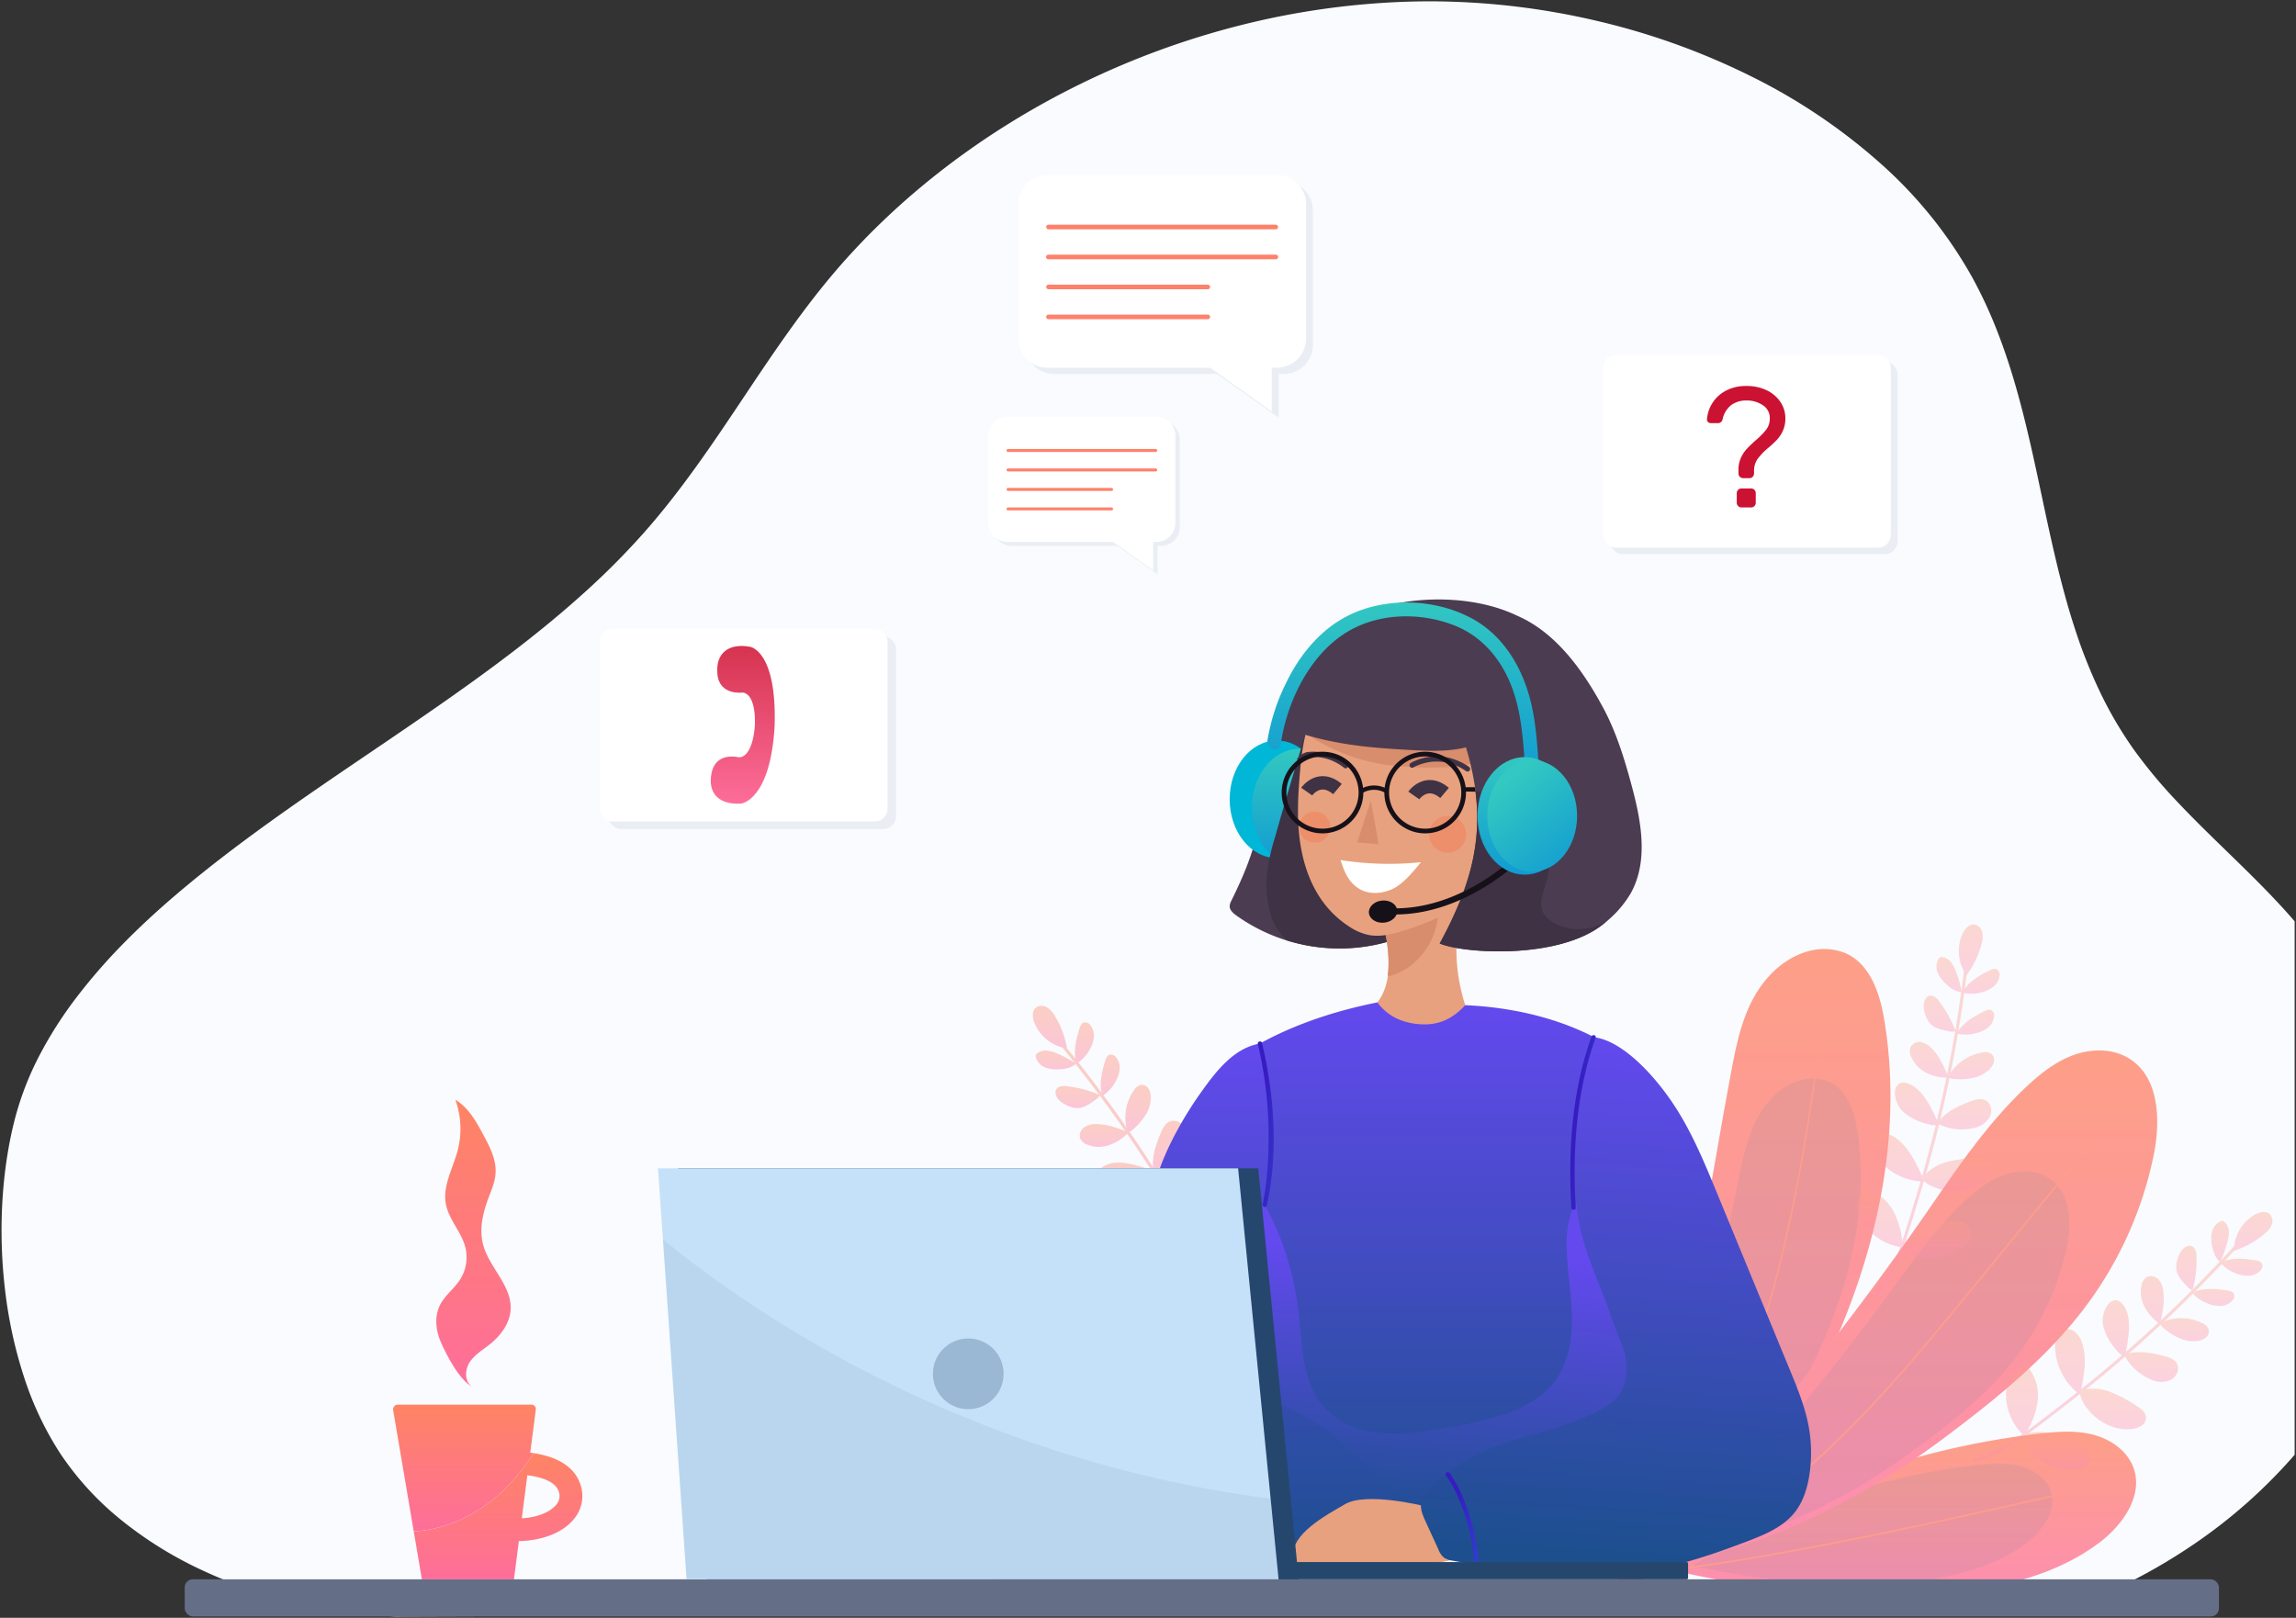 <svg xmlns="http://www.w3.org/2000/svg" xmlns:xlink="http://www.w3.org/1999/xlink" width="857.915" height="604.582" viewBox="0 0 857.915 604.582">
  <rect x="0" y="0" width="857.915" height="604.582" fill="#333333" stroke="none"/>
  <defs>
    <linearGradient id="linear-gradient" x1="0.5" x2="0.5" y2="1" gradientUnits="objectBoundingBox">
      <stop offset="0" stop-color="#fe8464"/>
      <stop offset="1" stop-color="#fe6e9a"/>
    </linearGradient>
    <linearGradient id="linear-gradient-4" x1="0.5" x2="0.5" y2="1" gradientUnits="objectBoundingBox">
      <stop offset="0" stop-color="#33c8c1"/>
      <stop offset="1" stop-color="#119bd2"/>
    </linearGradient>
    <linearGradient id="linear-gradient-7" x2="1.11" y2="0.904" xlink:href="#linear-gradient-4"/>
    <linearGradient id="linear-gradient-8" x1="0.5" x2="0.5" y2="1" gradientUnits="objectBoundingBox">
      <stop offset="0" stop-color="#d5324e"/>
      <stop offset="1" stop-color="#fe6e9a"/>
    </linearGradient>
    <linearGradient id="linear-gradient-54" x1="0.5" x2="0.5" y2="1" gradientUnits="objectBoundingBox">
      <stop offset="0" stop-color="#6349ee"/>
      <stop offset="1" stop-color="#1d4f8f"/>
    </linearGradient>
    <linearGradient id="linear-gradient-55" x1="0.561" y1="0.215" xlink:href="#linear-gradient-54"/>
    <linearGradient id="linear-gradient-57" x1="0.5" x2="3.002" y2="1.249" gradientUnits="objectBoundingBox">
      <stop offset="0" stop-color="#361cc1"/>
      <stop offset="1" stop-color="#2e82ef"/>
    </linearGradient>
    <linearGradient id="linear-gradient-58" x2="0.454" y2="0.962" xlink:href="#linear-gradient-54"/>
  </defs>
  <g id="Group_175" data-name="Group 175" transform="translate(-1063.086 -6293.014)">
    <path id="Subtraction_1" data-name="Subtraction 1" d="M-1309.954,932.582c-25.708-1.179-50.784-7.221-72.516-17.473a145.3,145.3,0,0,1-29.971-18.692,111.248,111.248,0,0,1-22.707-24.862,120.613,120.613,0,0,1-13.548-28.743,167.373,167.373,0,0,1-7.039-32.638c-2.582-22.135-1.191-44.965,3.918-64.285a113.17,113.17,0,0,1,9.119-23.24,151.612,151.612,0,0,1,13.865-21.626A213.287,213.287,0,0,1-1411.378,681c5.934-6.045,12.625-12.241,19.888-18.418,10.022-8.524,21.511-17.419,35.122-27.193,12.138-8.717,24.791-17.3,37.027-25.606,18.316-12.429,37.254-25.28,54.746-38.763,9.415-7.257,17.677-14.117,25.258-20.972a282.5,282.5,0,0,0,22.746-22.9c13.93-15.809,25.578-33.244,36.843-50.1,9.94-14.878,20.217-30.261,32.031-44.484,24.563-29.572,57.159-54.778,94.262-72.892a306.357,306.357,0,0,1,58.884-21.609,293.266,293.266,0,0,1,63.343-8.947c2.578-.077,5.2-.115,7.8-.115a273.7,273.7,0,0,1,62.131,7.207,264.033,264.033,0,0,1,57.61,20.6,218.006,218.006,0,0,1,48.422,32.458A163.664,163.664,0,0,1-720.7,432.047a169.42,169.42,0,0,1,9.178,19.652c2.483,6.291,4.737,12.945,6.891,20.343,4,13.74,7.032,28,9.964,41.8,3.477,16.361,7.072,33.28,12.3,49.339a191.728,191.728,0,0,0,9.321,23.6,146.046,146.046,0,0,0,13.135,22.341,187.28,187.28,0,0,0,16.134,19.263c5.818,6.168,12.067,12.244,18.111,18.12l0,0c8.669,8.43,17.634,17.146,25.5,26.3v199.35a195.58,195.58,0,0,1-38.652,34.092A214.646,214.646,0,0,1-687,930.5Z" transform="translate(2520.666 5964.514)" fill="#f9fbfe" stroke="rgba(0,0,0,0)" stroke-miterlimit="10" stroke-width="1"/>
    <path id="Path_178" data-name="Path 178" d="M467.139,538.082l-1.117,8.663c3.368-.181,5.828-1.37,6.931-2.733a2.627,2.627,0,0,0,.5-2.7C472.746,539.291,469.892,538.417,467.139,538.082Z" transform="translate(766.377 6324.176)" fill="none"/>
    <g id="Group_99" data-name="Group 99" transform="translate(1209.967 6703.993)">
      <g id="Group_98" data-name="Group 98" transform="translate(0 113.953)">
        <path id="Path_179" data-name="Path 179" d="M521.528,537.64c-2.634-7.511-10.436-10.389-17.413-11.449-15.264,23.869-34.333,28.629-44.773,29.256l3.037,17.887h34.4l1.839-14.279c8.715-.156,16.433-3.141,20.567-8.242A13.3,13.3,0,0,0,521.528,537.64Zm-8.953,7.821c-2.048,2.531-6.612,4.738-12.861,5.075l2.07-16.076c5.108.623,10.4,2.244,11.717,6A4.871,4.871,0,0,1,512.575,545.461Z" transform="translate(-451.623 -508.069)" fill="url(#linear-gradient)"/>
        <path id="Path_180" data-name="Path 180" d="M508.33,536.085c-.414-.064-.835-.143-1.24-.194l2.079-16.131a1.6,1.6,0,0,0-1.581-1.8H457.614a1.777,1.777,0,0,0-1.751,2.075l7.693,45.3C474,564.714,493.066,559.954,508.33,536.085Z" transform="translate(-455.837 -517.963)" fill="url(#linear-gradient)"/>
      </g>
      <path id="Path_181" data-name="Path 181" d="M476.581,573.479c-4.969-2.641-9.711-12.158-11.667-16.561s-2.526-9.674-.357-13.975c1.833-3.634,5.343-6.136,7.53-9.568A15.528,15.528,0,0,0,474,521.281c-1.489-5.725-6.187-10.29-7.264-16.109-1.262-6.823,2.7-13.382,4.443-20.1a32.1,32.1,0,0,0-.892-18.845c4.846,2.879,7.744,8.081,10.42,13.043,2.443,4.528,4.958,9.374,4.6,14.508-.222,3.229-1.57,6.253-2.7,9.286-2.051,5.486-3.451,11.506-1.989,17.178,2.211,8.577,10.66,15.281,10.328,24.133-.2,5.242-3.6,9.9-7.691,13.175-2.669,2.137-5.753,3.918-7.625,6.779s-1.938,7.332.958,9.149" transform="translate(-447.021 -466.226)" fill="url(#linear-gradient)"/>
    </g>
    <g id="Group_111" data-name="Group 111" transform="translate(1522.561 6517.038)">
      <path id="Path_182" data-name="Path 182" d="M620.195,397.145c-3.98,9.229-7.026,18.149-8.506,27.318s-1.991,18.515-4.271,27.518c-2.015,7.956-5.376,15.5-8.991,22.871a4.949,4.949,0,0,0-.665,2.123c0,1.46,1.264,2.573,2.443,3.434a66.2,66.2,0,0,0,63.268,7.533" transform="translate(-597.762 -362.344)" fill="#4b3c51"/>
      <ellipse id="Ellipse_60" data-name="Ellipse 60" cx="17.662" cy="21.961" rx="17.662" ry="21.961" transform="translate(0 52.718)" fill="#00b7d8"/>
      <ellipse id="Ellipse_61" data-name="Ellipse 61" cx="17.662" cy="21.961" rx="17.662" ry="21.961" transform="translate(8.309 55.827)" fill="url(#linear-gradient-4)"/>
      <path id="Path_183" data-name="Path 183" d="M655.98,480.616,619.125,403.3c-4.079,13.585-8.156,27.173-12.008,40.824a76.444,76.444,0,0,0-2.967,13.821,39.388,39.388,0,0,0,.837,12.308,23.024,23.024,0,0,0,5.209,10.724,17.922,17.922,0,0,0,1.619,1.438A65.961,65.961,0,0,0,655.98,480.616Z" transform="translate(-590.269 -354.947)" fill="#3e3244"/>
      <path id="Path_184" data-name="Path 184" d="M627.255,447.892c1.667,9.385,3.046,20.041-2.78,27.585-1.277,1.654-2.94,3.269-3.033,5.357-.119,2.738,2.5,4.751,4.947,5.976a39.05,39.05,0,0,0,30.844,1.6,4.971,4.971,0,0,0,2.218-1.355c1.249-1.542.449-3.808-.317-5.636a67.97,67.97,0,0,1,.542-53.119" transform="translate(-569.29 -324.884)" fill="#e8a17e"/>
      <path id="Path_185" data-name="Path 185" d="M623.7,439.841c1.626,6.594,2.7,12.938,1.978,19.691a.827.827,0,0,0,.117.663c.214.227.588.137.881.031a27.369,27.369,0,0,0,6.251-2.872,27.865,27.865,0,0,0,8.618-9.7,28.776,28.776,0,0,0,2.985-14.931" transform="translate(-566.569 -319.566)" fill="#d88d6c"/>
      <path id="Path_186" data-name="Path 186" d="M619.254,397.725c-6.691,7.469-8.251,18.107-9.132,28.1-.777,8.8-1.251,17.7,0,26.448s4.321,17.407,9.98,24.195a37.167,37.167,0,0,0,8.33,7.381,21.243,21.243,0,0,0,6.993,3.115c4.769,1.024,9.7-.344,14.341-1.848,10.572-3.427,21.462-8.061,27.988-17.059,8.5-11.724,14.129-42.575,16.338-56.892" transform="translate(-583.826 -361.646)" fill="#e8a17e"/>
      <path id="Path_187" data-name="Path 187" d="M607.8,402.331a71.749,71.749,0,0,0,35.058,16.429,122.935,122.935,0,0,0,22.668,1.1,38.964,38.964,0,0,0,8.456-.824,15.494,15.494,0,0,0,9.548-6.429c2.088-3.335,2.368-7.9.15-11.151" transform="translate(-585.695 -357.156)" fill="#d88d6c"/>
      <path id="Path_188" data-name="Path 188" d="M695.131,387.429c-18.852-9.114-46.148-7.226-59.863.623s-19.4,14.878-26.56,31.236c-.427.978-2.9,7-2.529,8a2.872,2.872,0,0,0,1.837,1.921c16.944,6.464,31.84,7.632,49.954,8.526,6.033.3,12.151.311,18.021-1.115,8.306,27.827,3.978,47.769-9.854,73.3,9,3.8,44.013,5.982,60.675-6.925a39.875,39.875,0,0,0,10.834-12.033c6.623-12.094,3.779-27,.178-40.313-2.68-9.9-5.718-19.8-10.585-28.838-7.475-13.878-17.636-28.133-32.109-34.379" transform="translate(-587.686 -381.345)" fill="#4b3c51"/>
      <path id="Path_189" data-name="Path 189" d="M616.565,425.559c1.374,4.249,2.956,8.167,6.716,10.574,3.729,2.388,8.713,2.11,12.722.231s7.823-6.586,10.627-10.01a116.027,116.027,0,0,1-30.065-.8" transform="translate(-575.15 -328.175)" fill="#fff"/>
      <path id="Path_190" data-name="Path 190" d="M674.464,462.01a8.553,8.553,0,0,1-2.724-3.368c-1.066-2.632-.139-5.6.678-8.317a44.216,44.216,0,0,0,2.282-14.178,20.878,20.878,0,0,0-4.885-13.264c-4.66-5.174-11.984-6.812-18.812-8.18q-2.151-.433-4.3-.861c2.553,19.946-2.313,36.738-13.286,56.993,9,3.8,44.013,5.982,60.675-6.925.61-.471,1.189-.985,1.78-1.482a24.9,24.9,0,0,1-3.145,1.59C686.752,466.345,679.485,465.995,674.464,462.01Z" transform="translate(-554.888 -342.264)" fill="#3e3244"/>
      <g id="Group_100" data-name="Group 100" transform="translate(48.921 69.538)">
        <path id="Path_191" data-name="Path 191" d="M629.217,415.669a8.351,8.351,0,0,0-8.339-.073l-.905-1.333a9.877,9.877,0,0,1,10-.018Z" transform="translate(-619.973 -412.916)" fill="#161119"/>
      </g>
      <g id="Group_101" data-name="Group 101" transform="translate(87.673 70.158)">
        <path id="Path_192" data-name="Path 192" d="M641.777,414.881l-4.21-.074V413.2h3.989Z" transform="translate(-637.567 -413.198)" fill="#161119"/>
      </g>
      <path id="Path_193" data-name="Path 193" d="M624.49,415.484l-5.1,15.623,8.028.651" transform="translate(-571.753 -340.29)" fill="#d88d6c"/>
      <g id="Group_102" data-name="Group 102" transform="translate(67.211 58.635)">
        <path id="Path_194" data-name="Path 194" d="M629.728,412.1a9.65,9.65,0,0,1,1.013-.533c.207-.1.416-.189.625-.278l-.231.1q.79-.334,1.6-.59a19.755,19.755,0,0,1,2.042-.535q.667-.135,1.339-.225l-.256.033a19.137,19.137,0,0,1,3.89-.123c.4.029.8.068,1.2.123l-.258-.035a19.326,19.326,0,0,1,3.857.936q.578.2,1.139.441l-.229-.1a22.873,22.873,0,0,1,3.991,2.2.97.97,0,0,0,.742.1.971.971,0,0,0,.676-1.189,1.091,1.091,0,0,0-.445-.577,22.653,22.653,0,0,0-6.447-3.09,20.06,20.06,0,0,0-5.795-.788,20.725,20.725,0,0,0-4.766.625,20.468,20.468,0,0,0-3.346,1.165,11.176,11.176,0,0,0-1.3.663l-.018.009a1.018,1.018,0,0,0-.443.577.988.988,0,0,0,.1.745.974.974,0,0,0,.577.445.988.988,0,0,0,.744-.1Z" transform="translate(-628.277 -407.966)" fill="#3e3244"/>
      </g>
      <g id="Group_103" data-name="Group 103" transform="translate(25.092 56.905)">
        <path id="Path_195" data-name="Path 195" d="M626.739,413.159a9.6,9.6,0,0,0-.9-.707c-.187-.134-.374-.262-.566-.388l.209.137q-.714-.469-1.467-.872a19.841,19.841,0,0,0-1.912-.9c-.418-.17-.846-.326-1.275-.467l.247.081a19.19,19.19,0,0,0-3.8-.83q-.6-.069-1.2-.1l.26.013a19.4,19.4,0,0,0-3.962.218q-.6.1-1.2.227l.245-.053c-1.487.328.491,1.335-2.236.621-.253-.066,1.777-2.63,4.158-2.865a19.991,19.991,0,0,1,5.841.28,20.659,20.659,0,0,1,4.573,1.482,20.233,20.233,0,0,1,3.077,1.755,11.094,11.094,0,0,1,1.163.888l.013.013a1.019,1.019,0,0,1,.333.65.992.992,0,0,1-.231.714.977.977,0,0,1-.648.33.994.994,0,0,1-.716-.231Z" transform="translate(-609.154 -407.181)" fill="#3e3244"/>
      </g>
      <path id="Path_196" data-name="Path 196" d="M629,416.388s4.665-6.694,11.5-.952" transform="translate(-560.202 -343.146)" fill="none" stroke="#3e3244" stroke-miterlimit="10" stroke-width="5"/>
      <path id="Path_197" data-name="Path 197" d="M610.831,415.732s4.665-6.693,11.5-.951" transform="translate(-582.046 -343.935)" fill="none" stroke="#3e3244" stroke-miterlimit="10" stroke-width="5"/>
      <circle id="Ellipse_62" data-name="Ellipse 62" cx="6.901" cy="6.901" r="6.901" transform="translate(74.544 80.874)" fill="#f27b53" opacity="0.45"/>
      <circle id="Ellipse_63" data-name="Ellipse 63" cx="5.816" cy="5.816" r="5.816" transform="translate(25.971 79.274)" fill="#f27b53" opacity="0.45"/>
      <g id="Group_104" data-name="Group 104" transform="translate(19.431 56.906)">
        <path id="Path_198" data-name="Path 198" d="M621.837,437.684a15.251,15.251,0,1,1,15.253-15.25A15.268,15.268,0,0,1,621.837,437.684Zm0-28.745a13.494,13.494,0,1,0,13.493,13.495A13.511,13.511,0,0,0,621.837,408.939Z" transform="translate(-606.584 -407.181)" fill="#161119"/>
      </g>
      <g id="Group_105" data-name="Group 105" transform="translate(57.799 56.906)">
        <path id="Path_199" data-name="Path 199" d="M639.257,437.684a15.251,15.251,0,1,1,15.253-15.25A15.269,15.269,0,0,1,639.257,437.684Zm0-28.745a13.494,13.494,0,1,0,13.495,13.495A13.511,13.511,0,0,0,639.257,408.939Z" transform="translate(-624.004 -407.181)" fill="#161119"/>
      </g>
      <g id="Group_108" data-name="Group 108" transform="translate(51.631 93.935)">
        <g id="Group_106" data-name="Group 106" transform="translate(0 18.076)">
          <ellipse id="Ellipse_64" data-name="Ellipse 64" cx="5.308" cy="4.151" rx="5.308" ry="4.151" transform="translate(0 1.02) rotate(-5.513)" fill="#161119"/>
        </g>
        <g id="Group_107" data-name="Group 107" transform="translate(8.111)">
          <path id="Path_200" data-name="Path 200" d="M632.064,447.531a53.042,53.042,0,0,1-7.178.209l.088-2.291c27.651,1.1,48.916-21.232,49.125-21.457l1.672,1.564C675.571,425.773,657.169,445.109,632.064,447.531Z" transform="translate(-624.886 -423.993)" fill="#161119"/>
        </g>
      </g>
      <g id="Group_110" data-name="Group 110" transform="translate(14.059 1.127)">
        <g id="Group_109" data-name="Group 109">
          <path id="Path_201" data-name="Path 201" d="M609.147,434.954c2.209-15.495,10.33-32.564,23.635-41.326,11.914-7.845,27.853-8.345,40.987-3.308,11.312,4.337,18.8,14.008,22.495,25.281,3.143,9.6,3.566,19.466,4.3,29.441.242,3.291,5.4,3.317,5.158,0-.7-9.493-1.086-18.953-3.685-28.184-3.383-12.015-10.312-23.05-21.543-29.087-13.36-7.182-31.069-7.949-44.872-1.617-11.224,5.15-19.431,15.184-24.64,26.155a75.38,75.38,0,0,0-6.8,21.272c-.465,3.247,4.5,4.65,4.971,1.372Z" transform="translate(-604.145 -381.856)" fill="url(#linear-gradient-4)"/>
        </g>
        <ellipse id="Ellipse_65" data-name="Ellipse 65" cx="17.662" cy="21.961" rx="17.662" ry="21.961" transform="translate(78.539 57.786)" fill="url(#linear-gradient-4)"/>
        <ellipse id="Ellipse_66" data-name="Ellipse 66" cx="16.78" cy="20.863" rx="16.78" ry="20.863" transform="translate(82.203 58.884)" fill="url(#linear-gradient-7)"/>
      </g>
    </g>
    <g id="Group_131" data-name="Group 131" transform="translate(1287.198 6358.382)">
      <g id="Group_114" data-name="Group 114" transform="translate(374.873 67.254)">
        <rect id="Rectangle_31" data-name="Rectangle 31" width="107.536" height="72.049" rx="4.762" transform="translate(2.526 2.42)" fill="#26476d" opacity="0.07"/>
        <g id="Group_113" data-name="Group 113">
          <rect id="Rectangle_32" data-name="Rectangle 32" width="107.536" height="72.049" rx="4.762" fill="#fff"/>
          <g id="Group_112" data-name="Group 112" transform="translate(38.836 11.621)">
            <path id="Path_202" data-name="Path 202" d="M700.961,346.688a12.693,12.693,0,0,1,5.178,4.35,10.756,10.756,0,0,1,1.885,6.167,11.051,11.051,0,0,1-.863,4.509,12.382,12.382,0,0,1-2.11,3.324,34.615,34.615,0,0,1-3.293,3.1,26.254,26.254,0,0,0-4.092,4.218,7.65,7.65,0,0,0-1.339,4.6v.894a1.749,1.749,0,0,1-1.729,1.727h-2.363a1.749,1.749,0,0,1-1.729-1.727v-1.341a10.667,10.667,0,0,1,.9-4.506,12.34,12.34,0,0,1,2.139-3.293q1.245-1.345,3.357-3.262a26.655,26.655,0,0,0,4-4.057,6.814,6.814,0,0,0,1.313-4.189,5.63,5.63,0,0,0-2.559-4.859,10.44,10.44,0,0,0-6.134-1.791,9.34,9.34,0,0,0-5.757,1.727,9.1,9.1,0,0,0-3.194,5.306,1.693,1.693,0,0,1-.608,1.024A1.656,1.656,0,0,1,682.9,359h-2.749a1.452,1.452,0,0,1-1.024-.416,1.114,1.114,0,0,1-.383-.991,13.164,13.164,0,0,1,6.872-10.612,15.857,15.857,0,0,1,7.9-1.854A17.134,17.134,0,0,1,700.961,346.688ZM696.454,390a1.676,1.676,0,0,1-1.216.511h-3.645a1.749,1.749,0,0,1-1.727-1.727v-3.645a1.749,1.749,0,0,1,1.727-1.725h3.645a1.741,1.741,0,0,1,1.724,1.725v3.645A1.667,1.667,0,0,1,696.454,390Z" transform="translate(-678.735 -345.122)" fill="#cb1232"/>
          </g>
        </g>
      </g>
      <g id="Group_121" data-name="Group 121" transform="translate(156.36)">
        <path id="Path_203" data-name="Path 203" d="M659.685,310.373H573.976a10.914,10.914,0,0,0-10.914,10.914v50.222a10.912,10.912,0,0,0,10.914,10.914h60.792L657.8,398.77V382.422h1.885A10.914,10.914,0,0,0,670.6,371.509V321.287A10.915,10.915,0,0,0,659.685,310.373Z" transform="translate(-560.487 -308.034)" fill="#26476d" opacity="0.07"/>
        <g id="Group_120" data-name="Group 120">
          <path id="Path_204" data-name="Path 204" d="M658.516,309.311h-85.71a10.914,10.914,0,0,0-10.914,10.913v50.222a10.912,10.912,0,0,0,10.914,10.914H633.6l23.032,16.347V381.36h1.885a10.912,10.912,0,0,0,10.911-10.914V320.225A10.913,10.913,0,0,0,658.516,309.311Z" transform="translate(-561.893 -309.311)" fill="#fff"/>
          <g id="Group_119" data-name="Group 119" transform="translate(10.44 8.262)">
            <path id="Path_205" data-name="Path 205" d="M567.01,313.062" transform="translate(-566.18 -313.062)" fill="#fe816b"/>
            <g id="Group_115" data-name="Group 115" transform="translate(0 10.341)">
              <path id="Path_206" data-name="Path 206" d="M652.459,317.757h-85a.861.861,0,0,0,0,1.72h85a.861.861,0,0,0,0-1.72Z" transform="translate(-566.633 -317.757)" fill="#fe816b"/>
            </g>
            <g id="Group_116" data-name="Group 116" transform="translate(0 21.543)">
              <path id="Path_207" data-name="Path 207" d="M652.459,322.843h-85a.859.859,0,0,0,0,1.718h85a.859.859,0,0,0,0-1.718Z" transform="translate(-566.633 -322.843)" fill="#fe816b"/>
            </g>
            <g id="Group_117" data-name="Group 117" transform="translate(0 32.745)">
              <path id="Path_208" data-name="Path 208" d="M627.068,327.929h-59.6a.86.86,0,0,0,0,1.718h59.6a.86.86,0,0,0,0-1.718Z" transform="translate(-566.633 -327.929)" fill="#fe816b"/>
            </g>
            <g id="Group_118" data-name="Group 118" transform="translate(0 43.945)">
              <path id="Path_209" data-name="Path 209" d="M627.068,333.014h-59.6a.861.861,0,0,0,0,1.72h59.6a.861.861,0,0,0,0-1.72Z" transform="translate(-566.633 -333.014)" fill="#fe816b"/>
            </g>
          </g>
        </g>
      </g>
      <g id="Group_128" data-name="Group 128" transform="translate(145.211 90.341)">
        <path id="Path_210" data-name="Path 210" d="M620.36,351.018H564.68a7.09,7.09,0,0,0-7.09,7.088v32.626a7.091,7.091,0,0,0,7.09,7.09h39.494l14.962,10.621V397.822h1.225a7.089,7.089,0,0,0,7.09-7.09V358.106A7.089,7.089,0,0,0,620.36,351.018Z" transform="translate(-555.918 -349.498)" fill="#26476d" opacity="0.07"/>
        <g id="Group_127" data-name="Group 127">
          <path id="Path_211" data-name="Path 211" d="M619.6,350.328H563.921a7.089,7.089,0,0,0-7.09,7.088v32.628a7.089,7.089,0,0,0,7.09,7.088h39.492l14.962,10.621V397.132H619.6a7.089,7.089,0,0,0,7.09-7.088V357.416A7.089,7.089,0,0,0,619.6,350.328Z" transform="translate(-556.831 -350.328)" fill="#fff"/>
          <g id="Group_126" data-name="Group 126" transform="translate(6.782 5.365)">
            <path id="Path_212" data-name="Path 212" d="M560.155,352.764" transform="translate(-559.616 -352.764)" fill="#fe816b"/>
            <g id="Group_122" data-name="Group 122" transform="translate(0 6.718)">
              <path id="Path_213" data-name="Path 213" d="M615.665,355.814H560.45a.559.559,0,0,0,0,1.117h55.215a.559.559,0,0,0,0-1.117Z" transform="translate(-559.91 -355.814)" fill="#fe816b"/>
            </g>
            <g id="Group_123" data-name="Group 123" transform="translate(0 13.995)">
              <path id="Path_214" data-name="Path 214" d="M615.665,359.118H560.45a.559.559,0,0,0,0,1.117h55.215a.559.559,0,0,0,0-1.117Z" transform="translate(-559.91 -359.118)" fill="#fe816b"/>
            </g>
            <g id="Group_124" data-name="Group 124" transform="translate(0 21.272)">
              <path id="Path_215" data-name="Path 215" d="M599.17,362.422H560.45a.559.559,0,0,0,0,1.117h38.72a.559.559,0,0,0,0-1.117Z" transform="translate(-559.91 -362.422)" fill="#fe816b"/>
            </g>
            <g id="Group_125" data-name="Group 125" transform="translate(0 28.549)">
              <path id="Path_216" data-name="Path 216" d="M599.17,365.726H560.45a.559.559,0,0,0,0,1.117h38.72a.559.559,0,0,0,0-1.117Z" transform="translate(-559.91 -365.726)" fill="#fe816b"/>
            </g>
          </g>
        </g>
      </g>
      <g id="Group_130" data-name="Group 130" transform="translate(0 169.551)">
        <rect id="Rectangle_33" data-name="Rectangle 33" width="107.536" height="72.049" rx="4.762" transform="translate(3.191 2.859)" fill="#26476d" opacity="0.07"/>
        <g id="Group_129" data-name="Group 129">
          <rect id="Rectangle_34" data-name="Rectangle 34" width="107.536" height="72.049" rx="4.762" fill="#fff"/>
          <path id="Path_217" data-name="Path 217" d="M512.219,399.767c.766,8.154,9.473,6.865,9.473,6.865,5.317.78,4.522,12.416,4.522,12.416s-.566,11.651-5.938,11.806c0,0-8.5-2.3-10.207,5.718s3.119,12.11,10.993,11.568c0,0,10.907-1.059,12.535-28.913.9-28.23-9.112-29.67-9.112-29.67C516.727,388.1,511.452,391.611,512.219,399.767Z" transform="translate(-468.267 -382.75)" fill="url(#linear-gradient-8)"/>
        </g>
      </g>
    </g>
    <g id="Group_142" data-name="Group 142" transform="translate(1665.942 6638.505)" opacity="0.77">
      <g id="Group_133" data-name="Group 133" transform="translate(0 9.165)">
        <path id="Path_218" data-name="Path 218" d="M675,675.567c25.783-12.614,43.621-36.655,57.389-61.369,24.972-44.835,40.035-96.72,31.677-147.083-1.639-9.881-5.224-20.926-14.614-24.97a21.378,21.378,0,0,0-14.244-.526c-9.189,2.656-16.3,10.074-20.578,18.433s-6.114,17.673-7.826,26.867c-12.134,65.122-20.7,131.41-43.941,193.6" transform="translate(-662.86 -440.654)" fill="url(#linear-gradient)"/>
        <path id="Path_219" data-name="Path 219" d="M666.338,650.19c19.946-9.273,42.782-37.707,53.865-56.693,20.107-34.441,35.016-70.2,29.86-109.7-1.011-7.748-3.478-16.451-10.533-19.816a15.924,15.924,0,0,0-10.841-.731c-7.063,1.868-12.658,7.5-16.12,13.931s-5.086,13.66-6.61,20.8C695.147,548.543,687.024,600.1,667.82,648.126" transform="translate(-658.678 -414.219)" fill="#345d95" opacity="0.11"/>
        <g id="Group_132" data-name="Group 132" transform="translate(0.681 28.351)">
          <path id="Path_220" data-name="Path 220" d="M740.262,453.793c-2.132,15.583-4.357,31.157-7.046,46.661-2.665,15.374-5.786,30.681-9.718,45.8A311.869,311.869,0,0,1,710,587.3a299.288,299.288,0,0,1-19.228,38.34,265.86,265.86,0,0,1-24.2,34.459q-1.642,1.972-3.33,3.905c-.238.273.167.672.407.4a259.2,259.2,0,0,0,24.726-33.714,292.881,292.881,0,0,0,34.153-78.575c4.174-15.193,7.484-30.6,10.286-46.088,2.8-15.51,5.1-31.1,7.264-46.707q.383-2.759.76-5.52c.049-.357-.526-.355-.575,0Z" transform="translate(-663.169 -453.526)" fill="#fe816b"/>
        </g>
      </g>
      <g id="Group_135" data-name="Group 135" transform="translate(22.195 189.54)">
        <path id="Path_221" data-name="Path 221" d="M672.937,574.292c17.878,4.4,42.582,7.826,60.107,8.843,33.009,1.914,73.463.716,99.676-19.44,8.5-6.537,15.924-17.244,12.449-27.391-2.209-6.445-8.449-10.865-15.037-12.6s-13.539-1.2-20.308-.423a305.885,305.885,0,0,0-136.888,51.011" transform="translate(-672.937 -522.549)" fill="url(#linear-gradient)"/>
        <path id="Path_222" data-name="Path 222" d="M676.314,566.174a305.3,305.3,0,0,0,46.634,6.4c25.618,1.357,57.015.419,77.388-14.418,6.608-4.812,12.383-12.684,9.7-20.127-1.7-4.729-6.542-7.964-11.649-9.231s-10.508-.861-15.761-.28a246.76,246.76,0,0,0-106.312,37.65" transform="translate(-668.876 -516.028)" fill="#345d95" opacity="0.11"/>
        <g id="Group_134" data-name="Group 134" transform="translate(0.69 22.96)">
          <path id="Path_223" data-name="Path 223" d="M817.712,532.982q-13.767,3.112-27.536,6.193-14.077,3.135-28.183,6.152-14.213,3.023-28.472,5.828-14.173,2.768-28.4,5.22-14.041,2.4-28.155,4.354-1.708.234-3.416.46c-.405.053-.388.7.024.643q14.048-1.857,28.025-4.216,14.193-2.369,28.32-5.112,14.266-2.749,28.483-5.762,14.206-2.993,28.375-6.154,13.893-3.083,27.77-6.233l3.361-.76c.4-.09.209-.7-.192-.615Z" transform="translate(-673.25 -532.973)" fill="#fe816b"/>
        </g>
      </g>
      <g id="Group_137" data-name="Group 137" transform="translate(13.993 47.071)">
        <path id="Path_224" data-name="Path 224" d="M669.352,649.385c37.467-1.958,79.269-24.2,109.285-46.709,19.757-14.816,39.271-30.538,53.863-50.464a141.76,141.76,0,0,0,24.4-55.046c2.667-12.988,2.207-29.12-9-36.212-6.048-3.83-13.949-3.841-20.7-1.445s-12.51,6.938-17.739,11.828c-14.9,13.942-26.331,31.106-37.941,47.892-30.234,43.709-67.77,89.654-102.178,130.156" transform="translate(-669.046 -457.864)" fill="url(#linear-gradient)"/>
        <path id="Path_225" data-name="Path 225" d="M673.941,619.426c28.939-1.44,61.224-17.818,84.408-34.4,15.259-10.911,30.331-22.49,41.6-37.163A102.1,102.1,0,0,0,818.8,507.326c2.059-9.566,1.7-21.446-6.949-26.668-4.672-2.819-10.775-2.828-15.984-1.064s-9.663,5.108-13.7,8.709c-11.513,10.268-20.338,22.911-29.3,35.271-23.353,32.188-52.343,66.023-78.919,95.852" transform="translate(-663.528 -433.189)" fill="#345d95" opacity="0.11"/>
        <g id="Group_136" data-name="Group 136" transform="translate(0 34.327)">
          <path id="Path_226" data-name="Path 226" d="M833.5,473.559,800.565,513.8c-9.744,11.907-19.415,23.88-29.362,35.617-9.16,10.808-18.587,21.4-28.622,31.406A261.176,261.176,0,0,1,710.7,608.248a172.068,172.068,0,0,1-36.456,20.263q-2.389.951-4.808,1.821c-.388.139-.22.762.17.621a166.989,166.989,0,0,0,36.923-19.015,244.672,244.672,0,0,0,32.333-26.565c10.264-9.88,19.867-20.424,29.151-31.223,9.795-11.394,19.25-23.076,28.765-34.7l33.04-40.372,4.143-5.064c.26-.317-.194-.775-.456-.454Z" transform="translate(-669.213 -473.449)" fill="#fe816b"/>
        </g>
      </g>
      <g id="Group_139" data-name="Group 139" transform="translate(134.456 107.459)" opacity="0.38">
        <g id="Group_138" data-name="Group 138" transform="translate(0 9.889)">
          <path id="Path_227" data-name="Path 227" d="M724.619,573.366c7.537-2.324,14.264-6.559,20.587-11.185,3.346-2.447,6.618-5,9.9-7.528,3.592-2.766,7.174-5.548,10.715-8.381q10.1-8.081,19.766-16.68,9.7-8.63,18.94-17.757t17.984-18.724q1.06-1.163,2.114-2.332c.5-.555-.317-1.379-.817-.824q-8.62,9.574-17.726,18.7t-18.673,17.752q-9.568,8.633-19.572,16.759c-6.808,5.533-13.755,10.909-20.761,16.191-6.218,4.685-12.731,9.215-20.067,11.973-.89.335-1.791.639-2.7.921-.711.218-.408,1.337.308,1.117Z" transform="translate(-723.906 -489.771)" fill="url(#linear-gradient)"/>
        </g>
        <path id="Path_228" data-name="Path 228" d="M768.284,498.355a15.644,15.644,0,0,1,7.76-12.1c1.747-.978,4.141-1.52,5.6-.152a3.761,3.761,0,0,1,.637,4.11,9.079,9.079,0,0,1-2.8,3.368,34.066,34.066,0,0,1-11.435,6.253" transform="translate(-670.82 -485.282)" fill="url(#linear-gradient)"/>
        <path id="Path_229" data-name="Path 229" d="M768.073,502.44c-2.088-1.359-3.024-3.929-3.482-6.376a11.886,11.886,0,0,1-.026-5.218,5.665,5.665,0,0,1,3.22-3.912,1.516,1.516,0,0,1,.78-.126,1.468,1.468,0,0,1,.681.359,4.94,4.94,0,0,1,1.6,3.4,11.887,11.887,0,0,1-.46,3.817,40.835,40.835,0,0,1-3.055,8.275" transform="translate(-675.351 -483.46)" fill="url(#linear-gradient)"/>
        <path id="Path_230" data-name="Path 230" d="M764.444,507.619A5.733,5.733,0,0,1,762.272,506c-1.729-1.775-3.548-3.729-3.883-6.185a9.11,9.11,0,0,1,.412-3.707c.54-1.883,1.474-3.822,3.209-4.729a2.732,2.732,0,0,1,1.881-.319,2.582,2.582,0,0,1,1.667,1.588A6.4,6.4,0,0,1,765.92,495a41.632,41.632,0,0,1-1.476,12.618" transform="translate(-682.506 -478.397)" fill="url(#linear-gradient)"/>
        <path id="Path_231" data-name="Path 231" d="M759.691,513.8c-.222.2-.568.022-.8-.159a17.7,17.7,0,0,1-5.266-6.187,11.8,11.8,0,0,1-.978-7.971,4.552,4.552,0,0,1,2-3.011,3.761,3.761,0,0,1,4.33.985,7.809,7.809,0,0,1,1.771,4.352c.582,4.244-.385,8.53-1.348,12.7" transform="translate(-689.724 -472.228)" fill="url(#linear-gradient)"/>
        <path id="Path_232" data-name="Path 232" d="M754.013,521.3a7.124,7.124,0,0,1-2.971-2.374,21.8,21.8,0,0,1-4.729-8.077,10.057,10.057,0,0,1,1.491-8.958,3.778,3.778,0,0,1,3.236-1.619,3.832,3.832,0,0,1,2.326,1.553c2.443,3.05,2.522,7.332,2.132,11.22a64.7,64.7,0,0,1-1.139,7.235" transform="translate(-697.475 -467.286)" fill="url(#linear-gradient)"/>
        <path id="Path_233" data-name="Path 233" d="M746.465,529.2a23,23,0,0,1-8.665-17.272c-.064-2.562.647-5.592,3.028-6.533a4.663,4.663,0,0,1,4.623,1,9.073,9.073,0,0,1,2.511,4.218c1.762,5.57.668,11.594-.441,17.332" transform="translate(-707.203 -461.407)" fill="url(#linear-gradient)"/>
        <path id="Path_234" data-name="Path 234" d="M761.74,499.489c3.839-1.676,8.237-1.218,12.38-.6,1.007.15,2.169.419,2.595,1.344a2.434,2.434,0,0,1-.641,2.5,6.259,6.259,0,0,1-4.24,1.949,11.208,11.208,0,0,1-4.68-.808,14.389,14.389,0,0,1-6.141-4.2" transform="translate(-679.284 -469.593)" fill="url(#linear-gradient)"/>
        <path id="Path_235" data-name="Path 235" d="M766.508,494.364c3.839-1.676,8.237-1.218,12.381-.6,1.006.15,2.167.419,2.592,1.344a2.436,2.436,0,0,1-.641,2.5,6.253,6.253,0,0,1-4.24,1.949,11.167,11.167,0,0,1-4.678-.81,14.357,14.357,0,0,1-6.143-4.2" transform="translate(-673.553 -475.756)" fill="url(#linear-gradient)"/>
        <path id="Path_236" data-name="Path 236" d="M755.972,504.988a17.729,17.729,0,0,1,15.464.148,4.26,4.26,0,0,1,2.438,2.432,2.993,2.993,0,0,1-.914,2.8,5.5,5.5,0,0,1-2.747,1.321,12.162,12.162,0,0,1-6.969-.777,23.874,23.874,0,0,1-6.026-3.731,4.208,4.208,0,0,1-1.687-2.2" transform="translate(-685.876 -463.63)" fill="url(#linear-gradient)"/>
        <path id="Path_237" data-name="Path 237" d="M749.65,509.912c4.669-1.623,9.812-.678,14.592.584,1.852.489,3.876,1.167,4.8,2.843,1.152,2.088-.115,4.907-2.214,6.039a8.741,8.741,0,0,1-6.949.112,19.884,19.884,0,0,1-10.055-8.6" transform="translate(-692.948 -456.698)" fill="url(#linear-gradient)"/>
        <path id="Path_238" data-name="Path 238" d="M742.306,516.045a17.29,17.29,0,0,1,11.094.56,51.366,51.366,0,0,1,9.962,5.315c1.548.978,3.26,2.216,3.405,4.039a3.778,3.778,0,0,1-1.632,3.2,7.535,7.535,0,0,1-3.5,1.251c-6.418.875-12.931-2.544-16.891-7.669-1.689-2.185-3.028-4.854-2.751-7.6" transform="translate(-702.198 -449.374)" fill="url(#linear-gradient)"/>
        <path id="Path_239" data-name="Path 239" d="M736.886,537.2c-.194.326-.7.1-.973-.163a20.917,20.917,0,0,1-6.2-18.18,9.376,9.376,0,0,1,1.214-3.6,9.879,9.879,0,0,1,4.656-3.458,2.525,2.525,0,0,1,1.346-.282,2.417,2.417,0,0,1,1.412,1.066,16.768,16.768,0,0,1,2.9,12.1,30.228,30.228,0,0,1-4.476,11.848" transform="translate(-717.216 -453.753)" fill="url(#linear-gradient)"/>
        <path id="Path_240" data-name="Path 240" d="M732.3,523.895a16.578,16.578,0,0,1,8.931-.965,43.5,43.5,0,0,1,8.746,2.443,14.3,14.3,0,0,1,5.793,3.235c1.526,1.632,2.2,4.288.925,6.125-1.242,1.8-3.729,2.147-5.909,2.1a21.872,21.872,0,0,1-12.105-3.63,14.27,14.27,0,0,1-6.24-10.7" transform="translate(-713.81 -440.519)" fill="url(#linear-gradient)"/>
      </g>
      <g id="Group_141" data-name="Group 141" transform="translate(90.913)" opacity="0.38">
        <g id="Group_140" data-name="Group 140" transform="translate(6.904 13.426)">
          <path id="Path_241" data-name="Path 241" d="M708.293,568.5c4.8-6.26,7.832-13.609,10.31-21.041,1.313-3.934,2.5-7.907,3.716-11.872,1.326-4.334,2.636-8.676,3.883-13.037q3.558-12.436,6.46-25.045,2.91-12.65,5.161-25.444t3.821-25.677q.192-1.563.372-3.125c.086-.74-1.057-.943-1.143-.2q-1.483,12.8-3.625,25.51T732.3,493.849q-2.8,12.578-6.253,25c-2.35,8.451-4.9,16.858-7.552,25.219-2.359,7.42-5.046,14.887-9.431,21.382q-.8,1.183-1.667,2.313c-.454.592.44,1.328.9.736Z" transform="translate(-707.271 -442.589)" fill="url(#linear-gradient)"/>
        </g>
        <path id="Path_242" data-name="Path 242" d="M723.56,454.243a15.646,15.646,0,0,1-.676-14.356c.859-1.808,2.5-3.636,4.48-3.368a3.765,3.765,0,0,1,2.9,2.982,9.1,9.1,0,0,1-.331,4.365,34.074,34.074,0,0,1-5.7,11.72" transform="translate(-683.308 -436.493)" fill="url(#linear-gradient)"/>
        <path id="Path_243" data-name="Path 243" d="M727.667,455.158c-2.489.1-4.74-1.451-6.531-3.18a11.9,11.9,0,0,1-3.042-4.238,5.666,5.666,0,0,1,.359-5.055,1.508,1.508,0,0,1,.564-.553,1.468,1.468,0,0,1,.762-.1,4.945,4.945,0,0,1,3.275,1.85,11.879,11.879,0,0,1,1.835,3.379,40.868,40.868,0,0,1,2.3,8.515" transform="translate(-687.86 -429.846)" fill="url(#linear-gradient)"/>
        <path id="Path_244" data-name="Path 244" d="M727.417,461.883a5.748,5.748,0,0,1-2.707-.06c-2.438-.447-5.053-.984-6.747-2.795a9.069,9.069,0,0,1-1.81-3.26c-.652-1.848-1.011-3.969-.121-5.716a2.735,2.735,0,0,1,1.35-1.348,2.577,2.577,0,0,1,2.277.328,6.387,6.387,0,0,1,1.654,1.707,41.7,41.7,0,0,1,6.1,11.143" transform="translate(-690.471 -421.975)" fill="url(#linear-gradient)"/>
        <path id="Path_245" data-name="Path 245" d="M727.629,469.426c-.066.291-.449.346-.747.337a17.729,17.729,0,0,1-7.876-2,11.823,11.823,0,0,1-5.412-5.934,4.548,4.548,0,0,1-.112-3.612,3.762,3.762,0,0,1,4.1-1.707,7.822,7.822,0,0,1,3.965,2.524c2.932,3.123,4.623,7.178,6.258,11.138" transform="translate(-693.293 -412.516)" fill="url(#linear-gradient)"/>
        <path id="Path_246" data-name="Path 246" d="M726.934,479.053a7.143,7.143,0,0,1-3.8-.216,21.761,21.761,0,0,1-8.533-3.85,10.051,10.051,0,0,1-3.969-8.165,3.778,3.778,0,0,1,1.7-3.194,3.837,3.837,0,0,1,2.793-.082c3.758,1.073,6.3,4.517,8.238,7.914a64.892,64.892,0,0,1,3.26,6.559" transform="translate(-696.344 -404.226)" fill="url(#linear-gradient)"/>
        <path id="Path_247" data-name="Path 247" d="M725.627,489.951a23.014,23.014,0,0,1-17.068-9.066c-1.533-2.053-2.709-4.936-1.313-7.081a4.666,4.666,0,0,1,4.35-1.857,9.048,9.048,0,0,1,4.491,1.985c4.663,3.522,7.257,9.068,9.676,14.387" transform="translate(-701.146 -393.887)" fill="url(#linear-gradient)"/>
        <path id="Path_248" data-name="Path 248" d="M721.545,459.251c2.161-3.59,6.011-5.764,9.746-7.66.908-.46,2.011-.914,2.892-.405a2.429,2.429,0,0,1,.927,2.412,6.234,6.234,0,0,1-2.328,4.044,11.16,11.16,0,0,1-4.284,2.051,14.38,14.38,0,0,1-7.44.128" transform="translate(-683.788 -419.094)" fill="url(#linear-gradient)"/>
        <path id="Path_249" data-name="Path 249" d="M722.466,452.313c2.159-3.59,6.011-5.762,9.744-7.66.908-.46,2.011-.914,2.894-.405a2.433,2.433,0,0,1,.925,2.414,6.241,6.241,0,0,1-2.328,4.044,11.148,11.148,0,0,1-4.282,2.048,14.342,14.342,0,0,1-7.443.128" transform="translate(-682.683 -427.438)" fill="url(#linear-gradient)"/>
        <path id="Path_250" data-name="Path 250" d="M719.915,467.1a17.728,17.728,0,0,1,12.693-8.834,4.249,4.249,0,0,1,3.4.573,2.992,2.992,0,0,1,.877,2.813,5.5,5.5,0,0,1-1.474,2.665,12.172,12.172,0,0,1-6.132,3.4,23.814,23.814,0,0,1-7.075.447,4.206,4.206,0,0,1-2.65-.817" transform="translate(-685.599 -410.436)" fill="url(#linear-gradient)"/>
        <path id="Path_251" data-name="Path 251" d="M717.875,474.95c2.868-4.026,7.61-6.233,12.237-7.971,1.793-.674,3.837-1.3,5.559-.463,2.15,1.037,2.749,4.066,1.691,6.207a8.735,8.735,0,0,1-5.6,4.114,19.893,19.893,0,0,1-13.178-1.189" transform="translate(-687.616 -400.87)" fill="url(#linear-gradient)"/>
        <path id="Path_252" data-name="Path 252" d="M715.7,483.534a17.286,17.286,0,0,1,9.37-5.969,51.47,51.47,0,0,1,11.2-1.436c1.828-.1,3.943-.082,5.117,1.324a3.776,3.776,0,0,1,.524,3.557,7.515,7.515,0,0,1-2.128,3.044c-4.727,4.429-12.017,5.414-18.213,3.528-2.643-.8-5.279-2.2-6.645-4.606" transform="translate(-691.172 -388.871)" fill="url(#linear-gradient)"/>
        <path id="Path_253" data-name="Path 253" d="M721.707,502.577c.031.381-.511.484-.89.432a20.921,20.921,0,0,1-15.581-11.231,9.371,9.371,0,0,1-1.092-3.636,9.885,9.885,0,0,1,1.793-5.515,2.512,2.512,0,0,1,.936-1.009,2.417,2.417,0,0,1,1.767.051,16.776,16.776,0,0,1,9.374,8.189,30.247,30.247,0,0,1,3.211,12.25" transform="translate(-704.137 -382.409)" fill="url(#linear-gradient)"/>
        <path id="Path_254" data-name="Path 254" d="M712.036,496.746a16.584,16.584,0,0,1,6.722-5.958,43.548,43.548,0,0,1,8.546-3.073,14.316,14.316,0,0,1,6.6-.716c2.189.445,4.273,2.227,4.3,4.46.027,2.181-1.8,3.907-3.6,5.13a21.865,21.865,0,0,1-11.973,4.048,14.273,14.273,0,0,1-11.279-5.108" transform="translate(-695.466 -375.95)" fill="url(#linear-gradient)"/>
      </g>
    </g>
    <g id="Group_144" data-name="Group 144" transform="translate(1449.012 6668.905)" opacity="0.38">
      <g id="Group_143" data-name="Group 143" transform="translate(8.623 11.893)">
        <path id="Path_255" data-name="Path 255" d="M636.461,566.9c-1.2-7.8-4.409-15.07-8.061-22-1.934-3.669-3.98-7.277-6-10.9-2.214-3.958-4.44-7.907-6.727-11.823q-6.522-11.17-13.618-21.988-7.12-10.856-14.8-21.329t-15.9-20.523q-.995-1.219-2-2.432c-.474-.573-1.41.112-.934.689q8.217,9.925,15.911,20.263t14.838,21.065q7.143,10.721,13.724,21.805c4.478,7.544,8.786,15.2,12.986,22.9,3.729,6.837,7.26,13.942,8.916,21.6.2.93.372,1.866.518,2.806.112.736,1.264.6,1.152-.141Z" transform="translate(-568.284 -455.695)" fill="url(#linear-gradient)"/>
      </g>
      <path id="Path_256" data-name="Path 256" d="M575.736,465.946A15.655,15.655,0,0,1,564.9,456.5c-.711-1.872-.9-4.319.667-5.566a3.763,3.763,0,0,1,4.158-.031,9.1,9.1,0,0,1,2.923,3.258,34.056,34.056,0,0,1,4.517,12.229" transform="translate(-564.369 -450.295)" fill="url(#linear-gradient)"/>
      <path id="Path_257" data-name="Path 257" d="M580.3,462.372c-1.648,1.868-4.328,2.418-6.817,2.513a11.9,11.9,0,0,1-5.165-.733,5.666,5.666,0,0,1-3.4-3.758,1.5,1.5,0,0,1-.011-.789,1.471,1.471,0,0,1,.454-.621,4.928,4.928,0,0,1,3.6-1.086,11.823,11.823,0,0,1,3.709,1.013,40.839,40.839,0,0,1,7.74,4.229" transform="translate(-563.781 -441.169)" fill="url(#linear-gradient)"/>
      <path id="Path_258" data-name="Path 258" d="M584.824,467.3a5.735,5.735,0,0,1-1.914,1.912c-2.009,1.454-4.207,2.967-6.687,2.94a9.117,9.117,0,0,1-3.605-.949c-1.786-.808-3.566-2.015-4.209-3.865a2.735,2.735,0,0,1-.042-1.907,2.579,2.579,0,0,1,1.813-1.418,6.43,6.43,0,0,1,2.377-.013,41.645,41.645,0,0,1,12.268,3.3" transform="translate(-559.747 -433.939)" fill="url(#linear-gradient)"/>
      <path id="Path_259" data-name="Path 259" d="M590.361,473.164c.163.249-.062.564-.275.773a17.7,17.7,0,0,1-6.887,4.306,11.817,11.817,0,0,1-8.03-.2,4.543,4.543,0,0,1-2.685-2.418,3.759,3.759,0,0,1,1.6-4.141,7.822,7.822,0,0,1,4.566-1.117c4.284.044,8.383,1.625,12.372,3.187" transform="translate(-554.811 -426.154)" fill="url(#linear-gradient)"/>
      <path id="Path_260" data-name="Path 260" d="M596.857,480.425a7.128,7.128,0,0,1-2.782,2.592,21.778,21.778,0,0,1-8.682,3.5,10.055,10.055,0,0,1-8.643-2.782,3.781,3.781,0,0,1-1.13-3.438,3.828,3.828,0,0,1,1.875-2.073c3.374-1.973,7.623-1.425,11.411-.474a64.714,64.714,0,0,1,6.993,2.183" transform="translate(-550.961 -418.314)" fill="url(#linear-gradient)"/>
      <path id="Path_261" data-name="Path 261" d="M603.61,489.588a23,23,0,0,1-18.352,6.053c-2.544-.311-5.438-1.458-6.022-3.951a4.667,4.667,0,0,1,1.667-4.427,9.1,9.1,0,0,1,4.542-1.868c5.768-.932,11.568,1.031,17.081,2.965" transform="translate(-546.605 -408.375)" fill="url(#linear-gradient)"/>
      <path id="Path_262" data-name="Path 262" d="M576.339,473.32c-1.1-4.044,0-8.328,1.209-12.336.3-.973.731-2.086,1.709-2.37a2.433,2.433,0,0,1,2.383,1,6.245,6.245,0,0,1,1.308,4.478,11.136,11.136,0,0,1-1.482,4.511,14.353,14.353,0,0,1-5.057,5.464" transform="translate(-550.52 -440.369)" fill="url(#linear-gradient)"/>
      <path id="Path_263" data-name="Path 263" d="M571.966,467.857c-1.1-4.044,0-8.328,1.209-12.336.3-.974.731-2.086,1.709-2.37a2.432,2.432,0,0,1,2.383,1,6.241,6.241,0,0,1,1.308,4.478,11.138,11.138,0,0,1-1.482,4.511,14.343,14.343,0,0,1-5.055,5.462" transform="translate(-555.78 -446.938)" fill="url(#linear-gradient)"/>
      <path id="Path_264" data-name="Path 264" d="M580.843,481.037a17.723,17.723,0,0,1,2.4-15.274,4.245,4.245,0,0,1,2.762-2.057,2.991,2.991,0,0,1,2.639,1.31,5.517,5.517,0,0,1,.905,2.91,12.167,12.167,0,0,1-1.784,6.782,23.792,23.792,0,0,1-4.572,5.416,4.2,4.2,0,0,1-2.423,1.35" transform="translate(-545.487 -434.186)" fill="url(#linear-gradient)"/>
      <path id="Path_265" data-name="Path 265" d="M585,488.69c-.925-4.857.762-9.808,2.709-14.352.753-1.76,1.718-3.665,3.511-4.335,2.236-.833,4.839.83,5.652,3.073a8.735,8.735,0,0,1-.9,6.889A19.9,19.9,0,0,1,586,488.66" transform="translate(-539.872 -426.858)" fill="url(#linear-gradient)"/>
      <path id="Path_266" data-name="Path 266" d="M590.317,499.141a17.3,17.3,0,0,1,2.172-10.9,51.454,51.454,0,0,1,6.711-9.079c1.194-1.388,2.667-2.9,4.493-2.78a3.781,3.781,0,0,1,2.932,2.081,7.536,7.536,0,0,1,.727,3.645c-.071,6.476-4.4,12.42-10.05,15.592-2.41,1.352-5.244,2.286-7.923,1.61" transform="translate(-534.294 -418.928)" fill="url(#linear-gradient)"/>
      <path id="Path_267" data-name="Path 267" d="M609.887,500.728c.295.24-.007.7-.3.938a20.911,20.911,0,0,1-18.889,3.482,9.344,9.344,0,0,1-3.381-1.724,9.874,9.874,0,0,1-2.742-5.11,2.507,2.507,0,0,1-.081-1.374,2.418,2.418,0,0,1,1.258-1.24,16.775,16.775,0,0,1,12.4-1.106,30.23,30.23,0,0,1,11.068,6.156" transform="translate(-540.255 -397.849)" fill="url(#linear-gradient)"/>
      <path id="Path_268" data-name="Path 268" d="M596.617,510.41a16.574,16.574,0,0,1,.346-8.975,43.832,43.832,0,0,1,3.694-8.3,14.382,14.382,0,0,1,4.046-5.26c1.837-1.271,4.564-1.544,6.2-.02,1.593,1.489,1.579,4,1.211,6.152a21.872,21.872,0,0,1-5.356,11.447,14.279,14.279,0,0,1-11.493,4.612" transform="translate(-527.222 -406.377)" fill="url(#linear-gradient)"/>
    </g>
    <g id="Group_148" data-name="Group 148" transform="translate(1469.01 6667.631)">
      <path id="Path_269" data-name="Path 269" d="M684.866,450.748c23.129.982,48.163,7.962,65.094,23.752a11.929,11.929,0,0,1,3.469,4.658c.914,2.711-.027,5.658-.892,8.385a171.074,171.074,0,0,0-1.524,97.762c2.359,8.326,5.372,16.552,6.185,25.168s-.9,17.942-6.854,24.224a32.512,32.512,0,0,1-9.1,6.387c-18.517,9.359-40.262,9.011-60.993,8.149-12.779-.531-25.688-1.2-37.994-4.7s-24.122-10.105-31.6-20.484c-7.715-10.709-10.127-24.312-11.109-37.474-2.227-29.891,1.828-59.863,2.392-89.833.163-8.715-.02-17.7-3.421-25.726,15.794-10.922,34.672-17.559,53.506-21.305,4.044,5.385,9.718,7.837,16.444,8.18s11.819-2.2,16.391-7.149" transform="translate(-543.295 -449.717)" fill="url(#linear-gradient-54)"/>
      <path id="Path_270" data-name="Path 270" d="M751.714,570.409c-.749-8.614,5.37-18.583,3.191-26.908-5.539-21.162-15.986-41.74-13.74-63.6-4.749,2.381-9.055,5.528-11.5,10.222-2.011,3.859-2.531,8.348-2.579,12.72-.1,8.733,1.531,17.391,1.879,26.118s-.749,17.927-5.663,25.069c-5.672,8.249-15.453,12.411-24.992,14.966a189.3,189.3,0,0,1-19.523,3.931c-7.535,1.19-15.2,2.187-22.768,1.216s-15.121-4.125-20.092-10.037c-7.883-9.372-7.647-22.981-9.063-35.256a110.359,110.359,0,0,0-11.922-38.617c-1.888-3.586-4.105-7.2-7.515-9.3l-.029-.013c-1.172,21.887-13.841,44.868-12.339,66.7.907,13.16,14.213,25.657,21.338,36.366,6.905,10.378,17.816,16.99,29.179,20.486s23.283,4.163,35.086,4.694c19.144.861,39.223,1.211,56.323-8.147a30.207,30.207,0,0,0,8.4-6.39C750.881,588.351,752.465,579.026,751.714,570.409Z" transform="translate(-547.611 -413.415)" fill="url(#linear-gradient-55)"/>
      <path id="Path_271" data-name="Path 271" d="M638.307,456.692c7.145,31.761.991,69.239-6.942,100.812-2.359,9.381-1.861,19.66,1.5,24.435,3.48,4.938,9.484,7.887,14.973,10.413,12.753,5.877,21.611,12.812,31.346,22.931,3.9,4.057,7.478,8.627,9.163,14s1.194,11.676-2.392,16.01c-3.429,4.145-9.1,5.861-14.477,5.854s-10.63-1.5-15.867-2.722a166.733,166.733,0,0,0-26.695-4c-7.775-.526-15.689-.522-23.169-2.713a44.508,44.508,0,0,1-25.393-20.266,53.153,53.153,0,0,1-6.619-32.049,110.869,110.869,0,0,1,3.641-17.442c6.39-23.783,15.2-44.606,23.265-67.873,3.3-9.522,9.372-20.27,15.191-28.5s12.539-17.193,22.472-18.889" transform="translate(-573.449 -441.329)" fill="url(#linear-gradient-54)"/>
      <g id="Group_145" data-name="Group 145" transform="translate(64.058 14.574)">
        <path id="Path_272" data-name="Path 272" d="M605.939,517.606c4.308-19.627,2.777-41.335-1.828-60.7-.24-1.007-1.793-.582-1.553.427a150.683,150.683,0,0,1,3.863,42.19,107.3,107.3,0,0,1-2.033,17.653c-.222,1.009,1.328,1.44,1.551.427Z" transform="translate(-602.533 -456.334)" fill="url(#linear-gradient-57)"/>
      </g>
      <path id="Path_273" data-name="Path 273" d="M657.354,536.555s-21.265-5.28-29.221-.722S608.1,547.041,608.46,555.505l-.009,3.471s57,1.663,61.634-3.471" transform="translate(-531.357 -348.39)" fill="#e8a17e"/>
      <path id="Path_274" data-name="Path 274" d="M694.7,455.607c10.434,1.207,21.84,13.363,29.058,23.873s12.129,22.4,16.984,34.183l27.276,66.206c2.819,6.841,5.654,13.739,7.024,21.01a54.383,54.383,0,0,1,.3,18.332c-.769,4.971-2.3,9.955-5.4,13.911-4.4,5.59-11.337,8.436-17.986,10.964-14.032,5.332-28.424,10.332-43.4,11.365a168.4,168.4,0,0,1-17.737-.024c-16.328-.595-32.725-1.2-48.793-4.176a7.453,7.453,0,0,1-3.284-1.181,7.618,7.618,0,0,1-2.009-3l-4.848-10.594c-.9-1.971-1.826-4.055-1.652-6.216.234-2.9,2.366-5.257,4.5-7.231A71.427,71.427,0,0,1,653.96,610.32c14.48-6.5,31.014-8.121,44.615-16.294a21.156,21.156,0,0,0,4.573-3.482c5.013-5.321,4.713-13.894,1.9-20.644s-4.782-13.193-7.544-19.961c-6.143-15.059-9.211-24.887-9.548-37.756-.478-18.325.894-39.2,6.744-56.574" transform="translate(-505.185 -442.634)" fill="url(#linear-gradient-58)"/>
      <g id="Group_146" data-name="Group 146" transform="translate(134.204 175.575)">
        <path id="Path_275" data-name="Path 275" d="M634.534,530.59a45.156,45.156,0,0,1,4.68,8.493,71.477,71.477,0,0,1,5.881,24.047c.073,1.028,1.683,1.035,1.608,0a73.821,73.821,0,0,0-5.808-24.2,46.311,46.311,0,0,0-4.971-9.156c-.61-.824-2.007-.022-1.39.813Z" transform="translate(-634.38 -529.432)" fill="url(#linear-gradient-57)"/>
      </g>
      <g id="Group_147" data-name="Group 147" transform="translate(180.821 12.21)">
        <path id="Path_276" data-name="Path 276" d="M657.584,519.763c-1.337-21,.277-43.67,7.434-63.526.352-.976-1.2-1.4-1.551-.427-7.2,19.97-8.837,42.839-7.493,63.953.066,1.029,1.676,1.035,1.61,0Z" transform="translate(-655.545 -455.261)" fill="url(#linear-gradient-57)"/>
      </g>
    </g>
    <rect id="Rectangle_35" data-name="Rectangle 35" width="760.097" height="13.885" rx="3.029" transform="translate(1132.106 6883.21)" fill="#646f87"/>
    <g id="Group_150" data-name="Group 150" transform="translate(1308.944 6729.633)">
      <rect id="Rectangle_36" data-name="Rectangle 36" width="259.271" height="6.45" rx="0.501" transform="translate(125.634 147.127)" fill="#26476d"/>
      <path id="Path_277" data-name="Path 277" d="M736.075,631.444h-221.2L504.191,477.867H720.958Z" transform="translate(-496.668 -477.867)" fill="#26476d"/>
      <g id="Group_149" data-name="Group 149">
        <path id="Path_278" data-name="Path 278" d="M732.66,631.444h-221.2L500.775,477.867H717.543Z" transform="translate(-500.775 -477.867)" fill="#c5e1f9"/>
        <circle id="Ellipse_67" data-name="Ellipse 67" cx="13.209" cy="13.209" r="13.209" transform="translate(102.733 63.58)" fill="#26476d" opacity="0.27"/>
        <path id="Path_279" data-name="Path 279" d="M501.618,489.92l8.83,126.9h221.2l-2.952-29.994C612.269,571.775,532.075,514.983,501.618,489.92Z" transform="translate(-499.762 -463.373)" fill="#26476d" opacity="0.07"/>
      </g>
    </g>
  </g>
</svg>
